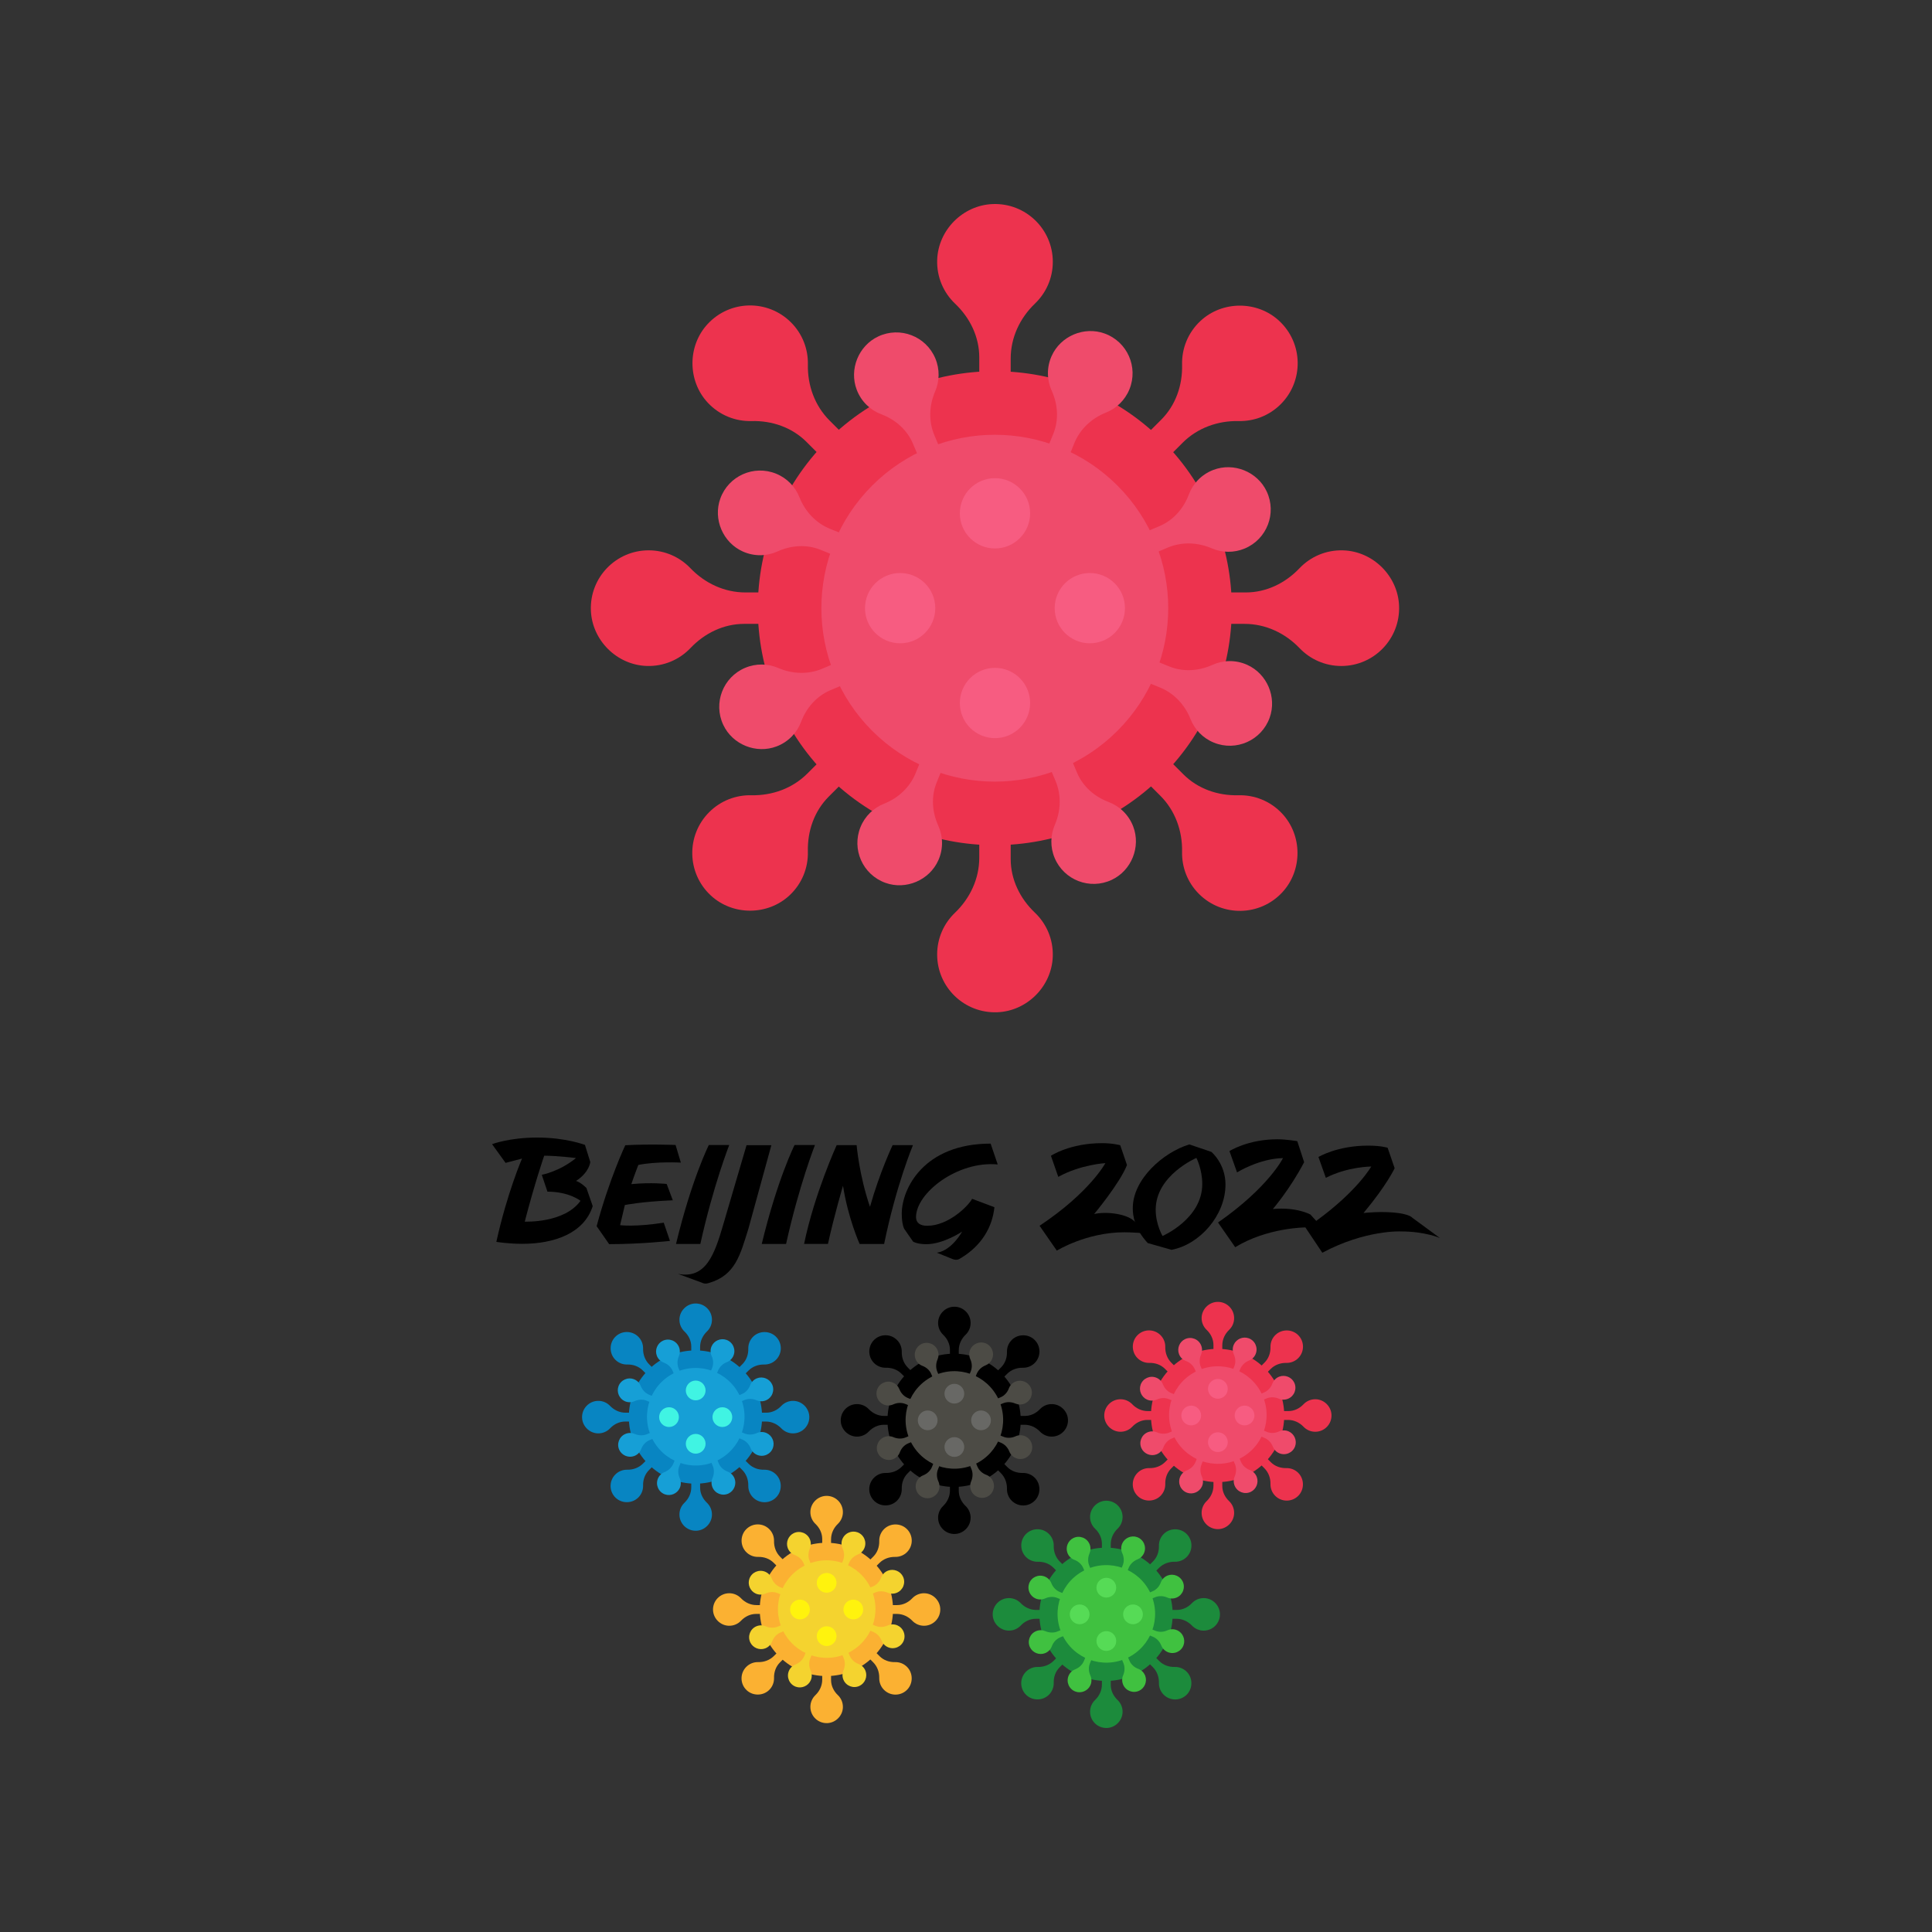 <?xml version="1.0" encoding="UTF-8"?> <svg xmlns="http://www.w3.org/2000/svg" xmlns:xlink="http://www.w3.org/1999/xlink" version="1.1" id="Capa_1" x="0px" y="0px" viewBox="0 0 1000 1000" style="enable-background:new 0 0 1000 1000;" xml:space="preserve"><rect x="0" y="0" width="1000" height="1000" fill="#333333" stroke="none"/> <g> <g> <path id="path3016" d="M278.116,588.794c-14.581,0-23.424,3.432-23.424,3.432l6.991,9.679l8.509-2.23 c0,0-7.73,17.882-13.286,43.115c0,0,6.184,1.012,13.412,1.012c16.492,0,31.991-5.415,36.472-19.517l-3.258-9.379 c0,0-2.701-2.831-5.362-3.654c6.945-4.508,7.354-9.79,7.354-9.79l-2.752-8.857C302.773,592.606,292.925,588.794,278.116,588.794z M281.675,598.189c6.636,0,16.465,1.218,16.465,1.218c-8.671,7.057-17.714,8.667-17.714,8.667l2.926,8.715 c11.337,0.025,17.113,4.761,17.113,4.761c-8.414,11.703-28.849,10.755-28.849,10.755 C276.706,612.561,281.675,598.189,281.675,598.189z"></path> <path id="path3049" d="M315.3,643.97l-6.485-9.3c6.556-24.436,14.826-41.9,14.826-41.9c12.514-0.685,26.036-0.134,26.036-0.134 l2.729,9.126c0,0-12.56-0.703-22.009,1.208c0,0-1.656,4.181-3.624,9.931c10.352-0.993,18.296-0.089,18.296-0.089l3.176,8.455 c-16.437,0.68-24.828,2.46-24.828,2.46l-2.46,10.423c0,0,7.859,1.024,22.591-1.297l3.221,9.439 C346.769,642.292,331.735,643.97,315.3,643.97L315.3,643.97z"></path> <path id="path3051" d="M349.905,643.86h12.59c6.722-30.33,14.946-51.181,14.946-51.181h-10.565 C366.876,592.679,358.012,610.312,349.905,643.86z"></path> <path id="path3053" d="M350.879,659.339l12.441,4.584c1.568,0.723,2.489,0.482,3.782,0.098 c13.559-4.045,15.998-14.427,20.286-28.082l11.863-43.182h-12.843l-12.083,41.169 C369.823,649.291,365.371,662.193,350.879,659.339z"></path> <path id="path3055" d="M394.282,643.86h12.59c6.722-30.33,14.946-51.181,14.946-51.181h-10.565 C411.253,592.679,402.388,610.312,394.282,643.86L394.282,643.86z"></path> <path id="path3057" d="M416.197,643.835c5.372-25.992,16.869-51.125,16.869-51.125h10.32c0,0,1.286,15.546,6.915,31.94 c5.045-17.908,11.708-31.924,11.708-31.924h10.534c0,0-8.693,20.704-14.922,51.154h-12.68c0,0-5.921-13.052-8.606-30.129 c0,0-4.511,15.164-7.793,30.093L416.197,643.835z"></path> <path id="path3059" d="M479.564,643.992c-5.01,0-6.956-1.342-6.956-1.342l-4.563-6.576c0,0-1.297-2.193-1.297-7.873 c0-12.923,11.386-36.265,46-36.265l3.669,10.787c-20.829-1.972-42.288,14.775-42.288,27.268c0,2.966,2.136,4.474,5.771,4.474 c10.96,0,21.225-10.156,23.262-13.957l11.542,4.339c-1.058,10.334-6.594,19.794-17.197,26.224 c-1.408,0.973-2.638,1.414-4.896,0.438l-7.698-3.109c7.838-1.167,13.074-10.91,13.074-10.91S488.238,643.992,479.564,643.992 L479.564,643.992z"></path> <path id="path3076" d="M547.005,647.323l-8.92-12.874c25.971-17.252,34.057-32.418,34.057-32.418s-12.76,0.7-24.38,7.113 l-3.802-10.915c0,0,9.737-6.531,26.483-6.531c5.617,0,9.394,1.074,9.394,1.074l3.489,10.244 c-3.715,9.468-16.999,25.365-16.999,25.365c6.218-1.476,17.802-0.161,21.428,4.384l4.958,1.927l-0.404,3.764l-2.765-0.322 c0,0-4.68-0.313-7.515-0.313C562.339,637.818,547.005,647.323,547.005,647.323L547.005,647.323z"></path> <path id="path3082" d="M639.34,645.552l-8.889-12.779c26.295-18.334,33.625-33.34,33.625-33.34 c-12.305,0.226-23.787,7.402-23.787,7.402l-3.922-11.04c0,0,9.577-6.105,24.768-6.105c4.757,0,10.344,0.981,10.344,0.981 l3.543,10.881c-7.388,14.075-16.196,24.23-16.196,24.23c12.318-1.133,19.441,2.851,19.441,2.851l3.002,3.302 c21.417-15.552,28.483-28.137,28.483-28.137s-12.105,0.007-23.5,5.852l-3.827-10.787c0,0,9.622-5.884,25.717-5.884 c6.804,0,10.091,1.107,10.091,1.107l3.638,10.597c0,0-4.043,8.706-16.103,23.159c0,0,4.967-0.479,9.018-0.479 c14.32,0,16.232,2.953,16.232,2.953l14.294,10.49c0,0-7.64-3.416-20.213-3.416c0,0-18.234-0.931-40.668,11.03l-8.768-13.107 C675.658,635.313,656.019,635.353,639.34,645.552L639.34,645.552z"></path> <path id="path3137" d="M615.584,592.353c-13.552,4.128-29.26,18.031-29.26,32.961c0,3.891,0.806,10.588,7.75,18.094l12.337,3.495 c14.672-2.797,27.9-17.902,27.9-33.799c0-10.819-7.307-16.892-7.307-16.892L615.584,592.353z M619.253,599.344 c0,0,3.037,5.848,3.037,13.507c0,18.06-20.561,26.887-20.561,26.887s-3.543-5.944-3.543-13.602 C598.186,608.313,619.253,599.344,619.253,599.344L619.253,599.344z"></path> <g> <g> <ellipse transform="matrix(0.707 -0.707 0.707 0.707 -413.194 469.458)" style="fill:#0885C2;" cx="360.089" cy="733.498" rx="34.494" ry="34.494"></ellipse> <path style="fill:#0885C2;" d="M368.505,683.099c0-4.759-3.949-8.595-8.749-8.41c-4.345,0.167-7.932,3.774-8.079,8.119 c-0.085,2.515,0.935,4.79,2.612,6.382c2.165,2.057,3.513,4.825,3.513,7.811v2.839h4.574v-2.672c0-3.046,1.336-5.894,3.537-8.001 C367.51,687.639,368.505,685.487,368.505,683.099z"></path> <path style="fill:#0885C2;" d="M330.403,691.91c-3.365-3.365-8.87-3.285-12.133,0.24c-2.954,3.19-2.94,8.278,0.029,11.454 c1.718,1.838,4.048,2.725,6.36,2.666c2.985-0.077,5.895,0.928,8.007,3.039l2.008,2.008l3.234-3.234l-1.889-1.889 c-2.154-2.154-3.223-5.113-3.157-8.158C332.909,695.823,332.091,693.598,330.403,691.91z"></path> <path style="fill:#0885C2;" d="M309.69,725.082c-4.759,0-8.595,3.949-8.41,8.749c0.167,4.345,3.774,7.932,8.119,8.079 c2.515,0.085,4.79-0.935,6.382-2.612c2.057-2.165,4.825-3.513,7.811-3.513h2.839v-4.574h-2.672 c-3.046,0-5.894-1.336-8.001-3.537C314.229,726.077,312.077,725.082,309.69,725.082z"></path> <path style="fill:#0885C2;" d="M318.5,763.185c-3.365,3.365-3.285,8.87,0.24,12.133c3.19,2.954,8.278,2.94,11.454-0.029 c1.838-1.718,2.726-4.049,2.666-6.36c-0.077-2.985,0.928-5.895,3.039-8.007l2.008-2.008l-3.234-3.234l-1.889,1.889 c-2.154,2.154-5.113,3.223-8.158,3.157C322.414,760.679,320.188,761.497,318.5,763.185z"></path> <path style="fill:#0885C2;" d="M351.673,783.898c0,4.758,3.949,8.595,8.749,8.41c4.345-0.167,7.932-3.774,8.079-8.119 c0.085-2.515-0.935-4.79-2.612-6.382c-2.165-2.057-3.513-4.825-3.513-7.811v-2.839h-4.574v2.672 c0,3.046-1.336,5.894-3.537,8.001C352.668,779.358,351.673,781.51,351.673,783.898z"></path> <path style="fill:#0885C2;" d="M389.775,775.087c3.365,3.365,8.87,3.285,12.133-0.24c2.954-3.19,2.94-8.278-0.029-11.454 c-1.718-1.838-4.048-2.726-6.36-2.666c-2.985,0.077-5.895-0.928-8.007-3.039l-2.008-2.008l-3.234,3.234l1.889,1.89 c2.154,2.154,3.223,5.113,3.157,8.158C387.269,771.174,388.087,773.399,389.775,775.087z"></path> <path style="fill:#0885C2;" d="M410.488,741.915c4.759,0,8.595-3.949,8.41-8.749c-0.167-4.345-3.774-7.932-8.119-8.079 c-2.515-0.085-4.79,0.935-6.382,2.612c-2.057,2.165-4.825,3.512-7.811,3.512h-2.839v4.574h2.672 c3.046,0,5.894,1.336,8.001,3.537C405.949,740.92,408.101,741.915,410.488,741.915z"></path> <path style="fill:#0885C2;" d="M401.678,703.812c3.365-3.365,3.285-8.87-0.24-12.133c-3.19-2.954-8.278-2.94-11.454,0.029 c-1.838,1.718-2.725,4.048-2.666,6.36c0.077,2.985-0.928,5.895-3.039,8.007l-2.008,2.008l3.234,3.234l1.889-1.889 c2.154-2.154,5.113-3.223,8.158-3.157C397.764,706.318,399.99,705.5,401.678,703.812z"></path> </g> <g> <ellipse transform="matrix(0.906 -0.423 0.423 0.906 -276.389 221.073)" style="fill:#169FD6;" cx="360.089" cy="733.498" rx="25.243" ry="25.243"></ellipse> <path style="fill:#169FD6;" d="M379.661,701.637c1.309-3.227-0.314-6.915-3.619-8.11c-2.992-1.082-6.417,0.377-7.712,3.284 c-0.749,1.682-0.683,3.505,0.015,5.047c0.902,1.99,1.055,4.238,0.233,6.263l-0.781,1.925l3.102,1.258l0.735-1.812 c0.838-2.066,2.528-3.63,4.599-4.453C377.737,704.442,379.004,703.256,379.661,701.637z"></path> <path style="fill:#169FD6;" d="M351.399,697.13c-1.356-3.207-5.111-4.668-8.294-3.175c-2.881,1.351-4.271,4.804-3.131,7.775 c0.66,1.719,1.995,2.962,3.579,3.557c2.045,0.769,3.743,2.251,4.593,4.264l0.809,1.914l3.083-1.303l-0.761-1.801 c-0.868-2.053-0.779-4.354,0.104-6.401C352.022,700.473,352.079,698.739,351.399,697.13z"></path> <path style="fill:#169FD6;" d="M328.228,713.926c-3.227-1.309-6.915,0.314-8.11,3.619c-1.082,2.992,0.377,6.417,3.284,7.712 c1.682,0.749,3.505,0.683,5.046-0.015c1.99-0.902,4.238-1.055,6.263-0.233l1.925,0.781l1.258-3.102l-1.812-0.735 c-2.066-0.838-3.629-2.528-4.453-4.599C331.032,715.85,329.846,714.583,328.228,713.926z"></path> <path style="fill:#169FD6;" d="M323.72,742.188c-3.207,1.356-4.668,5.111-3.175,8.294c1.351,2.881,4.804,4.271,7.775,3.131 c1.719-0.66,2.962-1.996,3.558-3.579c0.769-2.045,2.251-3.743,4.264-4.593l1.914-0.809l-1.303-3.083l-1.801,0.761 c-2.053,0.868-4.354,0.779-6.401-0.104C327.063,741.565,325.329,741.508,323.72,742.188z"></path> <path style="fill:#169FD6;" d="M340.517,765.36c-1.309,3.227,0.314,6.915,3.619,8.11c2.992,1.082,6.417-0.377,7.712-3.284 c0.749-1.682,0.683-3.505-0.015-5.046c-0.902-1.99-1.055-4.238-0.233-6.263l0.781-1.925l-3.102-1.258l-0.735,1.812 c-0.838,2.066-2.528,3.63-4.599,4.453C342.441,762.555,341.174,763.741,340.517,765.36z"></path> <path style="fill:#169FD6;" d="M368.779,769.867c1.356,3.207,5.111,4.668,8.294,3.175c2.881-1.351,4.271-4.804,3.131-7.775 c-0.66-1.719-1.995-2.962-3.579-3.557c-2.045-0.769-3.743-2.251-4.594-4.264l-0.809-1.914l-3.083,1.303l0.761,1.801 c0.868,2.053,0.779,4.354-0.104,6.401C368.156,766.524,368.099,768.258,368.779,769.867z"></path> <path style="fill:#169FD6;" d="M391.95,753.07c3.227,1.309,6.915-0.314,8.11-3.619c1.082-2.992-0.377-6.417-3.284-7.712 c-1.682-0.749-3.505-0.683-5.046,0.015c-1.99,0.902-4.238,1.055-6.263,0.233l-1.925-0.781l-1.258,3.102l1.812,0.735 c2.066,0.838,3.629,2.528,4.453,4.599C389.146,751.147,390.332,752.414,391.95,753.07z"></path> <path style="fill:#169FD6;" d="M396.458,724.809c3.207-1.356,4.668-5.111,3.175-8.294c-1.351-2.881-4.804-4.271-7.775-3.131 c-1.719,0.66-2.962,1.996-3.558,3.579c-0.769,2.045-2.251,3.742-4.264,4.594l-1.914,0.809l1.303,3.083l1.801-0.762 c2.053-0.868,4.354-0.779,6.401,0.104C393.115,725.431,394.849,725.489,396.458,724.809z"></path> </g> <g> <path style="fill:#40F4E3;" d="M365.202,719.696c0,2.824-2.289,5.114-5.113,5.114c-2.824,0-5.114-2.289-5.114-5.114 c0-2.824,2.289-5.114,5.114-5.114C362.913,714.583,365.202,716.872,365.202,719.696z"></path> <path style="fill:#40F4E3;" d="M346.287,728.385c2.824,0,5.113,2.289,5.113,5.114c0,2.824-2.289,5.113-5.113,5.113 c-2.824,0-5.114-2.289-5.114-5.113C341.173,730.674,343.463,728.385,346.287,728.385z"></path> <path style="fill:#40F4E3;" d="M354.976,747.301c0-2.824,2.289-5.113,5.113-5.113c2.824,0,5.114,2.289,5.114,5.113 c0,2.824-2.289,5.114-5.114,5.114C357.265,752.414,354.976,750.125,354.976,747.301z"></path> <path style="fill:#40F4E3;" d="M373.891,738.612c-2.824,0-5.113-2.289-5.113-5.114c0-2.824,2.289-5.114,5.113-5.114 c2.824,0,5.114,2.289,5.114,5.114C379.005,736.323,376.715,738.612,373.891,738.612z"></path> </g> </g> <g> <g> <ellipse transform="matrix(0.707 -0.707 0.707 0.707 -463.754 546.551)" style="fill:#FBB132;" cx="427.869" cy="833.076" rx="34.494" ry="34.494"></ellipse> <path style="fill:#FBB132;" d="M436.285,782.677c0-4.759-3.949-8.595-8.749-8.41c-4.345,0.167-7.932,3.774-8.079,8.119 c-0.085,2.515,0.935,4.79,2.612,6.382c2.165,2.057,3.512,4.825,3.512,7.811v2.839h4.574v-2.672c0-3.046,1.336-5.894,3.537-8.001 C435.29,787.217,436.285,785.065,436.285,782.677z"></path> <path style="fill:#FBB132;" d="M398.182,791.488c-3.365-3.365-8.87-3.285-12.133,0.24c-2.954,3.19-2.94,8.278,0.029,11.454 c1.718,1.838,4.048,2.725,6.36,2.666c2.985-0.077,5.895,0.928,8.007,3.039l2.008,2.008l3.234-3.234l-1.889-1.889 c-2.154-2.154-3.223-5.113-3.157-8.158C400.689,795.401,399.871,793.176,398.182,791.488z"></path> <path style="fill:#FBB132;" d="M377.47,824.66c-4.759,0-8.595,3.949-8.41,8.749c0.167,4.345,3.774,7.932,8.119,8.079 c2.515,0.085,4.79-0.935,6.382-2.612c2.057-2.165,4.825-3.513,7.811-3.513h2.839v-4.574h-2.672 c-3.046,0-5.894-1.336-8.001-3.537C382.009,825.655,379.857,824.66,377.47,824.66z"></path> <path style="fill:#FBB132;" d="M386.28,862.763c-3.365,3.365-3.285,8.87,0.24,12.133c3.19,2.954,8.278,2.94,11.454-0.029 c1.838-1.718,2.725-4.048,2.666-6.36c-0.077-2.985,0.928-5.895,3.039-8.007l2.008-2.008l-3.234-3.234l-1.889,1.889 c-2.154,2.154-5.113,3.223-8.158,3.157C390.194,860.256,387.968,861.075,386.28,862.763z"></path> <path style="fill:#FBB132;" d="M419.453,883.475c0,4.758,3.949,8.595,8.749,8.41c4.345-0.167,7.932-3.774,8.079-8.119 c0.085-2.515-0.935-4.79-2.612-6.382c-2.165-2.057-3.512-4.825-3.512-7.811v-2.839h-4.574v2.672 c0,3.046-1.336,5.894-3.537,8.001C420.448,878.936,419.453,881.088,419.453,883.475z"></path> <path style="fill:#FBB132;" d="M457.555,874.665c3.365,3.365,8.87,3.285,12.133-0.24c2.954-3.19,2.94-8.278-0.029-11.454 c-1.718-1.838-4.048-2.726-6.36-2.666c-2.985,0.077-5.895-0.928-8.007-3.039l-2.008-2.008l-3.234,3.234l1.889,1.889 c2.154,2.154,3.223,5.113,3.157,8.158C455.049,870.751,455.867,872.977,457.555,874.665z"></path> <path style="fill:#FBB132;" d="M478.268,841.492c4.759,0,8.595-3.949,8.41-8.749c-0.167-4.345-3.774-7.932-8.119-8.079 c-2.515-0.085-4.79,0.936-6.382,2.612c-2.057,2.165-4.825,3.513-7.811,3.513h-2.839v4.574h2.672 c3.046,0,5.894,1.336,8.001,3.537C473.728,840.497,475.881,841.492,478.268,841.492z"></path> <path style="fill:#FBB132;" d="M469.457,803.39c3.365-3.365,3.285-8.87-0.24-12.133c-3.19-2.954-8.278-2.94-11.454,0.029 c-1.838,1.718-2.725,4.048-2.666,6.36c0.077,2.985-0.928,5.895-3.039,8.007l-2.008,2.008l3.234,3.234l1.889-1.889 c2.154-2.154,5.113-3.223,8.158-3.157C465.544,805.896,467.769,805.078,469.457,803.39z"></path> </g> <g> <ellipse transform="matrix(0.906 -0.423 0.423 0.906 -312.138 259.075)" style="fill:#F4D32F;" cx="427.869" cy="833.076" rx="25.243" ry="25.243"></ellipse> <path style="fill:#F4D32F;" d="M447.441,801.215c1.309-3.227-0.314-6.915-3.619-8.11c-2.992-1.082-6.417,0.377-7.712,3.283 c-0.749,1.682-0.683,3.505,0.015,5.047c0.902,1.99,1.055,4.238,0.233,6.263l-0.781,1.925l3.102,1.258l0.735-1.812 c0.838-2.066,2.528-3.63,4.599-4.453C445.517,804.019,446.784,802.834,447.441,801.215z"></path> <path style="fill:#F4D32F;" d="M419.179,796.707c-1.356-3.207-5.111-4.668-8.294-3.175c-2.881,1.351-4.271,4.804-3.131,7.775 c0.66,1.719,1.995,2.962,3.579,3.558c2.045,0.769,3.743,2.251,4.593,4.264l0.809,1.914l3.083-1.303l-0.761-1.801 c-0.868-2.053-0.779-4.354,0.104-6.401C419.802,800.051,419.859,798.316,419.179,796.707z"></path> <path style="fill:#F4D32F;" d="M396.007,813.504c-3.227-1.309-6.915,0.314-8.11,3.619c-1.082,2.992,0.377,6.417,3.284,7.712 c1.682,0.749,3.505,0.683,5.046-0.015c1.99-0.902,4.238-1.055,6.263-0.233l1.925,0.781l1.258-3.102l-1.812-0.735 c-2.066-0.838-3.629-2.528-4.453-4.599C398.812,815.428,397.626,814.161,396.007,813.504z"></path> <path style="fill:#F4D32F;" d="M391.5,841.766c-3.207,1.356-4.668,5.111-3.175,8.294c1.351,2.881,4.804,4.271,7.775,3.131 c1.719-0.66,2.962-1.996,3.558-3.579c0.769-2.045,2.251-3.743,4.264-4.594l1.914-0.809l-1.303-3.083l-1.801,0.761 c-2.053,0.868-4.354,0.779-6.401-0.104C394.843,841.143,393.109,841.086,391.5,841.766z"></path> <path style="fill:#F4D32F;" d="M408.297,864.938c-1.309,3.227,0.314,6.915,3.619,8.11c2.992,1.082,6.417-0.377,7.712-3.284 c0.749-1.682,0.683-3.505-0.015-5.046c-0.902-1.99-1.055-4.238-0.233-6.263l0.781-1.925l-3.102-1.258l-0.735,1.812 c-0.838,2.066-2.528,3.63-4.599,4.453C410.22,862.133,408.954,863.319,408.297,864.938z"></path> <path style="fill:#F4D32F;" d="M436.559,869.445c1.356,3.207,5.111,4.668,8.294,3.175c2.881-1.351,4.271-4.804,3.131-7.775 c-0.66-1.719-1.996-2.962-3.579-3.557c-2.045-0.769-3.743-2.251-4.594-4.264l-0.809-1.914l-3.083,1.303l0.761,1.801 c0.868,2.053,0.779,4.354-0.104,6.401C435.936,866.102,435.878,867.836,436.559,869.445z"></path> <path style="fill:#F4D32F;" d="M459.73,852.648c3.227,1.309,6.915-0.314,8.11-3.619c1.082-2.992-0.377-6.417-3.284-7.712 c-1.682-0.749-3.505-0.683-5.046,0.015c-1.99,0.902-4.238,1.055-6.263,0.233l-1.925-0.781l-1.258,3.102l1.812,0.735 c2.066,0.838,3.629,2.528,4.453,4.599C456.926,850.725,458.111,851.992,459.73,852.648z"></path> <path style="fill:#F4D32F;" d="M464.238,824.386c3.207-1.356,4.668-5.111,3.175-8.294c-1.351-2.881-4.804-4.271-7.775-3.131 c-1.719,0.66-2.962,1.996-3.558,3.579c-0.769,2.045-2.251,3.742-4.264,4.593l-1.914,0.809l1.303,3.083l1.801-0.762 c2.053-0.868,4.354-0.779,6.401,0.104C460.895,825.009,462.629,825.067,464.238,824.386z"></path> </g> <g> <path style="fill:#FFF30D;" d="M432.982,819.274c0,2.824-2.289,5.114-5.113,5.114c-2.824,0-5.114-2.289-5.114-5.114 c0-2.824,2.289-5.114,5.114-5.114C430.693,814.161,432.982,816.45,432.982,819.274z"></path> <path style="fill:#FFF30D;" d="M414.067,827.963c2.824,0,5.113,2.289,5.113,5.114c0,2.824-2.289,5.113-5.113,5.113 c-2.824,0-5.114-2.289-5.114-5.113C408.953,830.252,411.242,827.963,414.067,827.963z"></path> <path style="fill:#FFF30D;" d="M422.755,846.878c0-2.824,2.289-5.113,5.113-5.113c2.824,0,5.114,2.289,5.114,5.113 c0,2.824-2.289,5.114-5.114,5.114C425.045,851.992,422.755,849.703,422.755,846.878z"></path> <path style="fill:#FFF30D;" d="M441.671,838.19c-2.824,0-5.113-2.289-5.113-5.114c0-2.824,2.289-5.114,5.113-5.114 c2.824,0,5.114,2.289,5.114,5.114C446.785,835.9,444.495,838.19,441.671,838.19z"></path> </g> </g> <g> <g> <ellipse transform="matrix(0.707 -0.707 0.707 0.707 -375.163 564.62)" cx="493.975" cy="735.172" rx="34.494" ry="34.494"></ellipse> <path d="M502.391,684.773c0-4.759-3.949-8.595-8.749-8.41c-4.345,0.167-7.932,3.774-8.079,8.119 c-0.085,2.515,0.935,4.79,2.612,6.382c2.165,2.057,3.513,4.825,3.513,7.811v2.839h4.574v-2.672c0-3.046,1.336-5.894,3.537-8.001 C501.396,689.312,502.391,687.16,502.391,684.773z"></path> <path d="M464.289,693.583c-3.365-3.365-8.87-3.285-12.133,0.24c-2.954,3.19-2.94,8.278,0.029,11.454 c1.718,1.838,4.048,2.725,6.36,2.666c2.985-0.077,5.895,0.928,8.007,3.039l2.008,2.008l3.234-3.234l-1.889-1.889 c-2.154-2.154-3.223-5.113-3.157-8.158C466.795,697.497,465.977,695.271,464.289,693.583z"></path> <path d="M443.576,726.756c-4.759,0-8.595,3.949-8.41,8.749c0.167,4.345,3.774,7.932,8.119,8.079 c2.515,0.085,4.79-0.935,6.382-2.612c2.057-2.165,4.825-3.513,7.811-3.513h2.839v-4.574h-2.672 c-3.046,0-5.894-1.336-8.001-3.537C448.115,727.751,445.963,726.756,443.576,726.756z"></path> <path d="M452.387,764.858c-3.365,3.365-3.285,8.87,0.24,12.133c3.191,2.954,8.278,2.94,11.454-0.029 c1.838-1.718,2.725-4.048,2.666-6.36c-0.077-2.985,0.928-5.895,3.039-8.007l2.008-2.008l-3.234-3.234l-1.889,1.889 c-2.154,2.154-5.113,3.223-8.158,3.157C456.3,762.352,454.074,763.17,452.387,764.858z"></path> <path d="M485.559,785.571c0,4.758,3.949,8.595,8.749,8.41c4.345-0.167,7.932-3.774,8.079-8.119 c0.085-2.515-0.935-4.79-2.612-6.382c-2.165-2.057-3.513-4.825-3.513-7.811v-2.839h-4.574v2.672 c0,3.046-1.336,5.894-3.537,8.001C486.554,781.032,485.559,783.184,485.559,785.571z"></path> <path d="M523.661,776.761c3.365,3.365,8.87,3.285,12.133-0.24c2.954-3.19,2.94-8.278-0.029-11.454 c-1.718-1.838-4.048-2.726-6.36-2.666c-2.985,0.077-5.895-0.928-8.007-3.039l-2.008-2.008l-3.234,3.234l1.889,1.889 c2.154,2.154,3.223,5.113,3.157,8.158C521.155,772.847,521.973,775.073,523.661,776.761z"></path> <path d="M544.374,743.588c4.759,0,8.595-3.949,8.41-8.749c-0.167-4.345-3.774-7.932-8.119-8.079 c-2.515-0.085-4.79,0.935-6.382,2.612c-2.057,2.165-4.825,3.513-7.811,3.513h-2.839v4.574h2.672 c3.046,0,5.894,1.336,8.001,3.537C539.835,742.593,541.987,743.588,544.374,743.588z"></path> <path d="M535.564,705.486c3.365-3.365,3.285-8.87-0.24-12.133c-3.19-2.954-8.278-2.94-11.454,0.029 c-1.838,1.718-2.725,4.048-2.666,6.36c0.077,2.985-0.928,5.895-3.039,8.007l-2.008,2.008l3.234,3.234l1.889-1.889 c2.154-2.154,5.113-3.223,8.158-3.157C531.65,707.992,533.876,707.174,535.564,705.486z"></path> </g> <g> <ellipse transform="matrix(0.906 -0.423 0.423 0.906 -264.537 277.845)" style="fill:#4C4B45;" cx="493.975" cy="735.172" rx="25.243" ry="25.243"></ellipse> <path style="fill:#4C4B45;" d="M513.547,703.311c1.309-3.227-0.314-6.915-3.619-8.11c-2.992-1.082-6.417,0.377-7.712,3.284 c-0.749,1.682-0.683,3.505,0.015,5.046c0.902,1.99,1.055,4.238,0.233,6.263l-0.781,1.925l3.102,1.258l0.735-1.812 c0.838-2.066,2.528-3.63,4.599-4.453C511.624,706.115,512.89,704.929,513.547,703.311z"></path> <path style="fill:#4C4B45;" d="M485.285,698.803c-1.356-3.207-5.111-4.668-8.294-3.175c-2.881,1.351-4.271,4.804-3.131,7.775 c0.66,1.719,1.995,2.962,3.579,3.558c2.045,0.769,3.743,2.251,4.593,4.264l0.809,1.914l3.083-1.303l-0.761-1.801 c-0.868-2.053-0.779-4.354,0.104-6.401C485.908,702.146,485.966,700.412,485.285,698.803z"></path> <path style="fill:#4C4B45;" d="M462.114,715.6c-3.227-1.309-6.915,0.314-8.11,3.619c-1.082,2.992,0.377,6.417,3.284,7.712 c1.682,0.749,3.505,0.683,5.046-0.015c1.99-0.902,4.238-1.055,6.263-0.233l1.925,0.781l1.258-3.102l-1.812-0.735 c-2.066-0.838-3.629-2.528-4.453-4.599C464.918,717.524,463.733,716.257,462.114,715.6z"></path> <path style="fill:#4C4B45;" d="M457.606,743.862c-3.207,1.356-4.668,5.111-3.175,8.294c1.351,2.881,4.804,4.271,7.775,3.131 c1.719-0.66,2.962-1.996,3.558-3.579c0.769-2.045,2.251-3.743,4.264-4.593l1.914-0.809l-1.303-3.083l-1.801,0.761 c-2.053,0.868-4.354,0.779-6.401-0.104C460.949,743.239,459.215,743.182,457.606,743.862z"></path> <path style="fill:#4C4B45;" d="M474.403,767.033c-1.309,3.227,0.314,6.915,3.619,8.11c2.992,1.082,6.417-0.377,7.712-3.284 c0.749-1.682,0.683-3.505-0.015-5.046c-0.902-1.99-1.055-4.238-0.233-6.263l0.781-1.925l-3.102-1.258l-0.735,1.812 c-0.838,2.066-2.528,3.63-4.599,4.453C476.327,764.229,475.06,765.415,474.403,767.033z"></path> <path style="fill:#4C4B45;" d="M502.665,771.541c1.356,3.207,5.111,4.668,8.294,3.175c2.881-1.351,4.271-4.804,3.131-7.775 c-0.66-1.719-1.995-2.962-3.579-3.557c-2.045-0.769-3.743-2.251-4.594-4.264l-0.809-1.914l-3.083,1.303l0.761,1.801 c0.868,2.053,0.779,4.354-0.104,6.401C502.042,768.198,501.985,769.932,502.665,771.541z"></path> <path style="fill:#4C4B45;" d="M525.837,754.744c3.227,1.309,6.915-0.314,8.11-3.619c1.082-2.992-0.377-6.417-3.284-7.712 c-1.682-0.749-3.505-0.683-5.046,0.015c-1.99,0.902-4.238,1.055-6.263,0.233l-1.925-0.781l-1.258,3.102l1.812,0.735 c2.066,0.838,3.629,2.528,4.453,4.599C523.032,752.82,524.218,754.087,525.837,754.744z"></path> <path style="fill:#4C4B45;" d="M530.344,726.482c3.207-1.356,4.668-5.111,3.175-8.294c-1.351-2.881-4.804-4.271-7.775-3.131 c-1.719,0.66-2.962,1.996-3.558,3.579c-0.769,2.045-2.251,3.742-4.264,4.593l-1.914,0.809l1.303,3.083l1.801-0.762 c2.053-0.868,4.354-0.779,6.401,0.104C527.001,727.105,528.735,727.162,530.344,726.482z"></path> </g> <g> <path style="fill:#686865;" d="M499.089,721.37c0,2.824-2.289,5.114-5.113,5.114c-2.824,0-5.114-2.289-5.114-5.114 c0-2.824,2.289-5.114,5.114-5.114C496.799,716.256,499.089,718.546,499.089,721.37z"></path> <path style="fill:#686865;" d="M480.173,730.059c2.824,0,5.113,2.289,5.113,5.114c0,2.824-2.289,5.113-5.113,5.113 c-2.824,0-5.114-2.289-5.114-5.113C475.059,732.348,477.349,730.059,480.173,730.059z"></path> <path style="fill:#686865;" d="M488.862,748.974c0-2.824,2.289-5.113,5.113-5.113c2.824,0,5.114,2.289,5.114,5.113 c0,2.824-2.289,5.114-5.114,5.114C491.151,754.088,488.862,751.798,488.862,748.974z"></path> <path style="fill:#686865;" d="M507.777,740.286c-2.824,0-5.113-2.289-5.113-5.114c0-2.824,2.289-5.114,5.113-5.114 c2.824,0,5.114,2.289,5.114,5.114C512.891,737.996,510.601,740.286,507.777,740.286z"></path> </g> </g> <g> <g> <ellipse transform="matrix(0.707 -0.707 0.707 0.707 -423.129 649.65)" style="fill:#1C8B3C;" cx="572.633" cy="835.587" rx="34.494" ry="34.494"></ellipse> <path style="fill:#1C8B3C;" d="M581.049,785.188c0-4.759-3.949-8.595-8.749-8.41c-4.345,0.167-7.932,3.774-8.079,8.119 c-0.085,2.515,0.935,4.79,2.612,6.382c2.165,2.057,3.513,4.825,3.513,7.811v2.839h4.574v-2.672c0-3.046,1.336-5.894,3.537-8.001 C580.054,789.727,581.049,787.575,581.049,785.188z"></path> <path style="fill:#1C8B3C;" d="M542.947,793.998c-3.365-3.365-8.87-3.285-12.133,0.24c-2.954,3.19-2.94,8.278,0.029,11.454 c1.718,1.838,4.048,2.725,6.36,2.666c2.985-0.077,5.895,0.928,8.007,3.039l2.008,2.008l3.234-3.234l-1.889-1.889 c-2.154-2.154-3.223-5.113-3.157-8.158C545.453,797.912,544.635,795.686,542.947,793.998z"></path> <path style="fill:#1C8B3C;" d="M522.234,827.17c-4.759,0-8.595,3.949-8.41,8.749c0.167,4.345,3.774,7.932,8.119,8.079 c2.515,0.085,4.79-0.935,6.382-2.612c2.057-2.165,4.825-3.513,7.811-3.513h2.839V833.3h-2.672c-3.046,0-5.894-1.336-8.001-3.537 C526.774,828.166,524.621,827.17,522.234,827.17z"></path> <path style="fill:#1C8B3C;" d="M531.045,865.273c-3.365,3.365-3.285,8.87,0.24,12.133c3.19,2.954,8.278,2.94,11.454-0.029 c1.838-1.718,2.725-4.048,2.666-6.36c-0.077-2.985,0.928-5.895,3.039-8.007l2.008-2.008l-3.234-3.234l-1.889,1.889 c-2.154,2.154-5.113,3.223-8.158,3.157C534.958,862.767,532.733,863.585,531.045,865.273z"></path> <path style="fill:#1C8B3C;" d="M564.217,885.986c0,4.758,3.949,8.595,8.749,8.41c4.345-0.167,7.932-3.774,8.079-8.119 c0.085-2.515-0.935-4.79-2.612-6.382c-2.165-2.057-3.513-4.825-3.513-7.811v-2.839h-4.574v2.672 c0,3.046-1.336,5.894-3.537,8.001C565.212,881.446,564.217,883.599,564.217,885.986z"></path> <path style="fill:#1C8B3C;" d="M602.32,877.175c3.365,3.365,8.87,3.285,12.133-0.24c2.954-3.19,2.94-8.278-0.029-11.454 c-1.718-1.838-4.048-2.725-6.36-2.666c-2.985,0.077-5.895-0.928-8.007-3.039l-2.008-2.008l-3.234,3.234l1.889,1.889 c2.154,2.154,3.223,5.113,3.157,8.158C599.813,873.262,600.632,875.487,602.32,877.175z"></path> <path style="fill:#1C8B3C;" d="M623.032,844.003c4.759,0,8.595-3.949,8.41-8.749c-0.167-4.345-3.774-7.932-8.119-8.079 c-2.515-0.085-4.79,0.936-6.382,2.612c-2.057,2.165-4.825,3.513-7.811,3.513h-2.839v4.574h2.672 c3.046,0,5.894,1.336,8.001,3.537C618.493,843.008,620.645,844.003,623.032,844.003z"></path> <path style="fill:#1C8B3C;" d="M614.222,805.9c3.365-3.365,3.285-8.87-0.24-12.133c-3.19-2.954-8.278-2.94-11.454,0.029 c-1.838,1.718-2.726,4.048-2.666,6.36c0.077,2.985-0.928,5.895-3.039,8.007l-2.008,2.008l3.234,3.234l1.889-1.889 c2.154-2.154,5.113-3.223,8.158-3.157C610.308,808.407,612.534,807.588,614.222,805.9z"></path> </g> <g> <ellipse transform="matrix(0.906 -0.423 0.423 0.906 -299.62 320.526)" style="fill:#40C140;" cx="572.633" cy="835.587" rx="25.243" ry="25.243"></ellipse> <path style="fill:#40C140;" d="M592.205,803.725c1.309-3.227-0.314-6.915-3.619-8.11c-2.992-1.082-6.417,0.377-7.712,3.283 c-0.749,1.682-0.683,3.505,0.015,5.047c0.902,1.99,1.055,4.238,0.233,6.263l-0.781,1.925l3.102,1.258l0.735-1.812 c0.838-2.066,2.528-3.63,4.599-4.453C590.282,806.53,591.549,805.344,592.205,803.725z"></path> <path style="fill:#40C140;" d="M563.943,799.218c-1.356-3.207-5.111-4.668-8.294-3.175c-2.881,1.351-4.271,4.804-3.131,7.775 c0.66,1.719,1.995,2.962,3.579,3.558c2.045,0.769,3.742,2.251,4.593,4.264l0.809,1.914l3.083-1.303l-0.761-1.801 c-0.868-2.053-0.779-4.354,0.104-6.401C564.566,802.561,564.624,800.827,563.943,799.218z"></path> <path style="fill:#40C140;" d="M540.772,816.015c-3.227-1.309-6.915,0.314-8.11,3.619c-1.082,2.992,0.377,6.417,3.284,7.712 c1.682,0.749,3.505,0.683,5.046-0.015c1.99-0.902,4.238-1.055,6.263-0.233l1.925,0.781l1.258-3.102l-1.812-0.735 c-2.066-0.838-3.629-2.528-4.453-4.599C543.576,817.938,542.391,816.671,540.772,816.015z"></path> <path style="fill:#40C140;" d="M536.264,844.277c-3.207,1.356-4.668,5.111-3.175,8.294c1.351,2.881,4.804,4.271,7.775,3.131 c1.719-0.66,2.962-1.996,3.558-3.579c0.769-2.045,2.251-3.743,4.264-4.594l1.914-0.809l-1.303-3.083l-1.801,0.761 c-2.053,0.868-4.354,0.779-6.401-0.104C539.608,843.654,537.873,843.596,536.264,844.277z"></path> <path style="fill:#40C140;" d="M553.061,867.448c-1.309,3.227,0.314,6.915,3.619,8.11c2.992,1.082,6.417-0.377,7.712-3.284 c0.749-1.682,0.683-3.505-0.015-5.046c-0.902-1.99-1.055-4.238-0.233-6.263l0.781-1.925l-3.102-1.258l-0.735,1.812 c-0.838,2.066-2.528,3.629-4.599,4.453C554.985,864.644,553.718,865.829,553.061,867.448z"></path> <path style="fill:#40C140;" d="M581.323,871.956c1.356,3.207,5.111,4.668,8.294,3.175c2.881-1.351,4.271-4.804,3.131-7.775 c-0.66-1.719-1.995-2.962-3.579-3.558c-2.045-0.769-3.743-2.251-4.594-4.264l-0.809-1.914l-3.083,1.303l0.761,1.801 c0.868,2.053,0.779,4.354-0.104,6.401C580.7,868.612,580.643,870.347,581.323,871.956z"></path> <path style="fill:#40C140;" d="M604.495,855.159c3.227,1.309,6.915-0.314,8.11-3.619c1.082-2.992-0.377-6.417-3.284-7.712 c-1.682-0.749-3.505-0.683-5.046,0.015c-1.99,0.902-4.238,1.055-6.263,0.233l-1.925-0.781l-1.258,3.102l1.812,0.735 c2.066,0.838,3.63,2.528,4.453,4.599C601.69,853.235,602.876,854.502,604.495,855.159z"></path> <path style="fill:#40C140;" d="M609.002,826.897c3.207-1.356,4.668-5.111,3.175-8.294c-1.351-2.881-4.804-4.271-7.775-3.131 c-1.719,0.66-2.962,1.996-3.557,3.579c-0.769,2.045-2.251,3.742-4.264,4.593l-1.914,0.809l1.303,3.083l1.801-0.762 c2.053-0.868,4.354-0.779,6.401,0.104C605.659,827.52,607.393,827.577,609.002,826.897z"></path> </g> <g> <path style="fill:#56DB56;" d="M577.747,821.784c0,2.824-2.289,5.114-5.113,5.114c-2.824,0-5.114-2.289-5.114-5.114 c0-2.824,2.289-5.114,5.114-5.114C575.457,816.671,577.747,818.96,577.747,821.784z"></path> <path style="fill:#56DB56;" d="M558.831,830.473c2.824,0,5.113,2.289,5.113,5.114c0,2.824-2.289,5.113-5.113,5.113 c-2.824,0-5.114-2.289-5.114-5.113C553.718,832.763,556.007,830.473,558.831,830.473z"></path> <path style="fill:#56DB56;" d="M567.52,849.389c0-2.824,2.289-5.113,5.113-5.113c2.824,0,5.114,2.289,5.114,5.113 c0,2.824-2.289,5.114-5.114,5.114C569.809,854.502,567.52,852.213,567.52,849.389z"></path> <path style="fill:#56DB56;" d="M586.435,840.7c-2.824,0-5.113-2.289-5.113-5.114c0-2.824,2.289-5.114,5.113-5.114 c2.824,0,5.114,2.289,5.114,5.114C591.549,838.411,589.26,840.7,586.435,840.7z"></path> </g> </g> <g> <g> <ellipse transform="matrix(0.707 -0.707 0.707 0.707 -333.438 660.332)" style="fill:#ED334E;" cx="630.372" cy="732.662" rx="34.494" ry="34.494"></ellipse> <path style="fill:#ED334E;" d="M638.788,682.263c0-4.759-3.949-8.595-8.749-8.41c-4.345,0.167-7.932,3.774-8.079,8.119 c-0.085,2.515,0.935,4.79,2.612,6.382c2.165,2.057,3.513,4.825,3.513,7.811v2.839h4.574v-2.672c0-3.046,1.336-5.894,3.537-8.001 C637.793,686.802,638.788,684.65,638.788,682.263z"></path> <path style="fill:#ED334E;" d="M600.685,691.073c-3.365-3.365-8.87-3.285-12.133,0.24c-2.954,3.19-2.94,8.278,0.029,11.454 c1.718,1.838,4.048,2.725,6.36,2.666c2.985-0.077,5.895,0.928,8.007,3.039l2.008,2.008l3.234-3.234l-1.889-1.889 c-2.154-2.154-3.223-5.113-3.157-8.158C603.191,694.987,602.373,692.761,600.685,691.073z"></path> <path style="fill:#ED334E;" d="M579.973,724.245c-4.759,0-8.595,3.949-8.41,8.749c0.167,4.345,3.774,7.932,8.119,8.079 c2.515,0.085,4.79-0.935,6.382-2.612c2.057-2.165,4.825-3.513,7.811-3.513h2.839v-4.574h-2.672 c-3.046,0-5.894-1.336-8.001-3.537C584.512,725.241,582.36,724.245,579.973,724.245z"></path> <path style="fill:#ED334E;" d="M588.783,762.348c-3.365,3.365-3.285,8.87,0.24,12.133c3.19,2.954,8.278,2.94,11.454-0.029 c1.838-1.718,2.725-4.048,2.666-6.36c-0.077-2.985,0.928-5.895,3.039-8.007l2.008-2.008l-3.234-3.234l-1.889,1.889 c-2.154,2.154-5.113,3.223-8.158,3.157C592.696,759.842,590.471,760.66,588.783,762.348z"></path> <path style="fill:#ED334E;" d="M621.955,783.061c0,4.758,3.949,8.595,8.749,8.41c4.345-0.167,7.932-3.774,8.079-8.119 c0.085-2.515-0.935-4.79-2.612-6.382c-2.165-2.057-3.513-4.825-3.513-7.811v-2.839h-4.574v2.672 c0,3.046-1.336,5.894-3.537,8.001C622.951,778.521,621.955,780.674,621.955,783.061z"></path> <path style="fill:#ED334E;" d="M660.058,774.25c3.365,3.365,8.87,3.285,12.133-0.24c2.954-3.19,2.94-8.278-0.029-11.454 c-1.718-1.838-4.048-2.726-6.36-2.666c-2.985,0.077-5.895-0.928-8.007-3.039l-2.008-2.008l-3.234,3.234l1.889,1.889 c2.154,2.154,3.223,5.113,3.157,8.158C657.552,770.337,658.37,772.562,660.058,774.25z"></path> <path style="fill:#ED334E;" d="M680.771,741.078c4.759,0,8.595-3.949,8.41-8.749c-0.167-4.345-3.774-7.932-8.119-8.079 c-2.515-0.085-4.79,0.935-6.382,2.612c-2.057,2.165-4.825,3.512-7.811,3.512h-2.839v4.574h2.672 c3.046,0,5.894,1.336,8.001,3.537C676.231,740.083,678.383,741.078,680.771,741.078z"></path> <path style="fill:#ED334E;" d="M671.96,702.975c3.365-3.365,3.285-8.87-0.24-12.133c-3.19-2.954-8.278-2.94-11.454,0.029 c-1.838,1.718-2.725,4.048-2.666,6.36c0.077,2.985-0.928,5.895-3.039,8.007l-2.008,2.008l3.234,3.234l1.889-1.889 c2.154-2.154,5.113-3.223,8.158-3.157C668.047,705.482,670.272,704.663,671.96,702.975z"></path> </g> <g> <ellipse transform="matrix(0.906 -0.423 0.423 0.906 -250.681 335.286)" style="fill:#EF4B6B;" cx="630.372" cy="732.662" rx="25.243" ry="25.243"></ellipse> <path style="fill:#EF4B6B;" d="M649.944,700.8c1.309-3.227-0.314-6.915-3.619-8.11c-2.992-1.082-6.417,0.377-7.712,3.284 c-0.749,1.682-0.683,3.505,0.015,5.047c0.902,1.99,1.055,4.238,0.233,6.263l-0.781,1.925l3.102,1.258l0.735-1.812 c0.838-2.066,2.528-3.63,4.599-4.453C648.02,703.605,649.287,702.419,649.944,700.8z"></path> <path style="fill:#EF4B6B;" d="M621.682,696.293c-1.356-3.207-5.111-4.668-8.294-3.175c-2.881,1.351-4.271,4.804-3.131,7.775 c0.66,1.719,1.995,2.962,3.579,3.557c2.045,0.769,3.743,2.251,4.594,4.264l0.809,1.914l3.083-1.303l-0.761-1.801 c-0.868-2.053-0.779-4.354,0.104-6.401C622.305,699.636,622.362,697.902,621.682,696.293z"></path> <path style="fill:#EF4B6B;" d="M598.51,713.09c-3.227-1.309-6.915,0.314-8.11,3.619c-1.082,2.992,0.377,6.417,3.284,7.712 c1.682,0.749,3.505,0.683,5.046-0.015c1.99-0.902,4.238-1.055,6.263-0.233l1.925,0.781l1.258-3.102l-1.812-0.735 c-2.066-0.838-3.629-2.528-4.453-4.599C601.315,715.013,600.129,713.746,598.51,713.09z"></path> <path style="fill:#EF4B6B;" d="M594.003,741.352c-3.207,1.356-4.668,5.111-3.175,8.294c1.351,2.881,4.804,4.271,7.775,3.131 c1.719-0.66,2.962-1.996,3.558-3.579c0.769-2.045,2.251-3.743,4.264-4.593l1.914-0.809l-1.303-3.083l-1.801,0.761 c-2.053,0.868-4.354,0.779-6.401-0.104C597.346,740.729,595.612,740.671,594.003,741.352z"></path> <path style="fill:#EF4B6B;" d="M610.8,764.523c-1.309,3.227,0.314,6.915,3.619,8.11c2.992,1.082,6.417-0.377,7.712-3.284 c0.749-1.682,0.683-3.505-0.015-5.046c-0.902-1.99-1.055-4.238-0.233-6.263l0.781-1.925l-3.102-1.258l-0.735,1.812 c-0.838,2.066-2.528,3.63-4.599,4.453C612.723,761.719,611.456,762.904,610.8,764.523z"></path> <path style="fill:#EF4B6B;" d="M639.062,769.031c1.356,3.207,5.111,4.668,8.294,3.175c2.881-1.351,4.271-4.804,3.131-7.775 c-0.66-1.719-1.995-2.962-3.579-3.557c-2.045-0.769-3.743-2.251-4.594-4.264l-0.809-1.914l-3.083,1.303l0.761,1.801 c0.868,2.053,0.779,4.354-0.104,6.401C638.439,765.687,638.381,767.422,639.062,769.031z"></path> <path style="fill:#EF4B6B;" d="M662.233,752.234c3.227,1.309,6.915-0.314,8.11-3.619c1.082-2.992-0.377-6.417-3.284-7.712 c-1.682-0.749-3.505-0.683-5.046,0.015c-1.99,0.902-4.238,1.055-6.263,0.233l-1.925-0.781l-1.258,3.102l1.812,0.735 c2.066,0.838,3.629,2.528,4.453,4.599C659.429,750.31,660.614,751.577,662.233,752.234z"></path> <path style="fill:#EF4B6B;" d="M666.74,723.972c3.207-1.356,4.668-5.111,3.175-8.294c-1.351-2.881-4.804-4.271-7.775-3.131 c-1.719,0.66-2.962,1.996-3.558,3.579c-0.769,2.045-2.251,3.742-4.264,4.594l-1.914,0.809l1.303,3.083l1.801-0.762 c2.053-0.868,4.354-0.779,6.401,0.104C663.397,724.595,665.132,724.652,666.74,723.972z"></path> </g> <g> <path style="fill:#F75C81;" d="M635.485,718.859c0,2.824-2.289,5.114-5.113,5.114c-2.824,0-5.114-2.289-5.114-5.114 s2.289-5.114,5.114-5.114C633.196,713.746,635.485,716.035,635.485,718.859z"></path> <path style="fill:#F75C81;" d="M616.569,727.548c2.824,0,5.113,2.289,5.113,5.114c0,2.824-2.289,5.113-5.113,5.113 c-2.824,0-5.114-2.289-5.114-5.113C611.456,729.838,613.745,727.548,616.569,727.548z"></path> <path style="fill:#F75C81;" d="M625.258,746.464c0-2.824,2.289-5.113,5.113-5.113c2.824,0,5.114,2.289,5.114,5.113 c0,2.824-2.289,5.114-5.114,5.114C627.547,751.577,625.258,749.288,625.258,746.464z"></path> <path style="fill:#F75C81;" d="M644.174,737.775c-2.824,0-5.113-2.289-5.113-5.114c0-2.824,2.289-5.114,5.113-5.114 c2.824,0,5.114,2.289,5.114,5.114C649.287,735.486,646.998,737.775,644.174,737.775z"></path> </g> </g> </g> <g> <g> <ellipse transform="matrix(0.707 -0.707 0.707 0.707 -71.744 456.357)" style="fill:#ED334E;" cx="515" cy="314.781" rx="122.681" ry="122.681"></ellipse> <path style="fill:#ED334E;" d="M544.933,135.531c0-16.924-14.046-30.568-31.116-29.91c-15.452,0.595-28.212,13.423-28.733,28.878 c-0.301,8.944,3.327,17.036,9.289,22.699c7.7,7.314,12.493,17.16,12.493,27.78v10.098h16.267v-9.504 c0-10.834,4.753-20.964,12.579-28.456C541.394,151.676,544.933,144.022,544.933,135.531z"></path> <path style="fill:#ED334E;" d="M409.417,166.867c-11.967-11.967-31.546-11.683-43.152,0.853 c-10.505,11.347-10.458,29.441,0.103,40.737c6.112,6.537,14.399,9.693,22.619,9.482c10.617-0.273,20.967,3.3,28.477,10.81 l7.14,7.141l11.503-11.503l-6.72-6.72c-7.661-7.661-11.463-18.185-11.227-29.016C418.331,180.785,415.421,172.87,409.417,166.867 z"></path> <path style="fill:#ED334E;" d="M335.75,284.848c-16.924,0-30.568,14.046-29.91,31.116c0.595,15.452,13.423,28.212,28.878,28.733 c8.944,0.301,17.036-3.327,22.699-9.289c7.314-7.7,17.16-12.493,27.78-12.493h10.098v-16.267h-9.504 c-10.834,0-20.964-4.753-28.457-12.579C351.895,288.387,344.241,284.848,335.75,284.848z"></path> <path style="fill:#ED334E;" d="M367.085,420.364c-11.967,11.967-11.683,31.546,0.852,43.152 c11.347,10.505,29.441,10.458,40.737-0.102c6.538-6.112,9.694-14.399,9.482-22.62c-0.273-10.617,3.3-20.967,10.81-28.477 l7.14-7.14l-11.503-11.503l-6.72,6.72c-7.661,7.661-18.185,11.463-29.016,11.227C381.004,411.451,373.089,414.36,367.085,420.364 z"></path> <path style="fill:#ED334E;" d="M485.067,494.031c0,16.924,14.046,30.568,31.116,29.91c15.452-0.595,28.212-13.423,28.733-28.878 c0.301-8.944-3.327-17.036-9.289-22.699c-7.7-7.314-12.493-17.16-12.493-27.78v-10.098h-16.268v9.504 c0,10.834-4.753,20.964-12.578,28.457C488.606,477.886,485.067,485.541,485.067,494.031z"></path> <path style="fill:#ED334E;" d="M620.583,462.696c11.967,11.967,31.547,11.683,43.152-0.853 c10.505-11.347,10.458-29.441-0.103-40.737c-6.112-6.538-14.399-9.694-22.619-9.482c-10.617,0.273-20.967-3.3-28.477-10.81 l-7.14-7.14l-11.503,11.503l6.72,6.72c7.661,7.661,11.463,18.185,11.227,29.016C611.669,448.777,614.579,456.692,620.583,462.696 z"></path> <path style="fill:#ED334E;" d="M694.25,344.714c16.924,0,30.568-14.046,29.91-31.116c-0.595-15.452-13.423-28.212-28.878-28.733 c-8.944-0.301-17.036,3.327-22.699,9.289c-7.314,7.7-17.159,12.493-27.78,12.493h-10.098v16.268h9.504 c10.834,0,20.964,4.753,28.457,12.578C678.105,341.175,685.759,344.714,694.25,344.714z"></path> <path style="fill:#ED334E;" d="M662.915,209.199c11.967-11.967,11.683-31.547-0.853-43.152 c-11.347-10.505-29.44-10.458-40.736,0.103c-6.538,6.111-9.694,14.399-9.482,22.619c0.273,10.617-3.3,20.967-10.81,28.477 l-7.14,7.141l11.503,11.503l6.72-6.72c7.661-7.661,18.185-11.463,29.016-11.227C648.996,218.112,656.911,215.202,662.915,209.199 z"></path> </g> <g> <ellipse transform="matrix(0.707 -0.707 0.707 0.707 -71.744 456.357)" style="fill:#EF4B6B;" cx="515" cy="314.781" rx="89.778" ry="89.778"></ellipse> <path style="fill:#EF4B6B;" d="M584.61,201.463c4.656-11.477-1.115-24.593-12.872-28.843 c-10.642-3.847-22.824,1.341-27.428,11.678c-2.665,5.983-2.43,12.468,0.055,17.948c3.209,7.078,3.751,15.073,0.829,22.275 l-2.778,6.848l11.031,4.475l2.614-6.445c2.981-7.347,8.991-12.909,16.358-15.837C577.769,211.437,582.274,207.22,584.61,201.463z "></path> <path style="fill:#EF4B6B;" d="M484.093,185.431c-4.823-11.408-18.179-16.601-29.497-11.293 c-10.245,4.805-15.19,17.087-11.137,27.652c2.346,6.115,7.097,10.535,12.73,12.653c7.275,2.736,13.311,8.006,16.337,15.165 l2.878,6.806l10.965-4.636l-2.708-6.406c-3.087-7.302-2.771-15.485,0.369-22.765 C486.309,197.322,486.513,191.154,484.093,185.431z"></path> <path style="fill:#EF4B6B;" d="M401.681,245.171c-11.477-4.656-24.593,1.115-28.843,12.872 c-3.847,10.642,1.341,22.824,11.678,27.429c5.982,2.665,12.468,2.43,17.948-0.055c7.078-3.209,15.073-3.751,22.275-0.829 l6.848,2.778l4.475-11.031l-6.445-2.615c-7.347-2.981-12.909-8.99-15.837-16.358 C411.656,252.013,407.439,247.507,401.681,245.171z"></path> <path style="fill:#EF4B6B;" d="M385.65,345.688c-11.408,4.823-16.601,18.179-11.293,29.497 c4.805,10.246,17.087,15.191,27.653,11.137c6.114-2.346,10.534-7.097,12.653-12.73c2.736-7.275,8.006-13.311,15.165-16.337 l6.806-2.878l-4.636-10.965l-6.406,2.708c-7.303,3.087-15.485,2.771-22.765-0.369C397.54,343.472,391.372,343.268,385.65,345.688 z"></path> <path style="fill:#EF4B6B;" d="M445.39,428.1c-4.656,11.477,1.115,24.593,12.872,28.843c10.642,3.847,22.824-1.341,27.428-11.678 c2.665-5.982,2.43-12.467-0.055-17.948c-3.209-7.078-3.751-15.073-0.829-22.275l2.778-6.848l-11.031-4.475l-2.614,6.445 c-2.981,7.347-8.991,12.909-16.358,15.837C452.231,418.126,447.725,422.342,445.39,428.1z"></path> <path style="fill:#EF4B6B;" d="M545.907,444.132c4.823,11.407,18.179,16.601,29.497,11.293 c10.245-4.805,15.19-17.087,11.137-27.653c-2.346-6.114-7.097-10.534-12.73-12.653c-7.275-2.736-13.311-8.006-16.338-15.164 l-2.878-6.806l-10.965,4.636l2.708,6.406c3.087,7.303,2.771,15.485-0.369,22.765 C543.691,432.241,543.487,438.409,545.907,444.132z"></path> <path style="fill:#EF4B6B;" d="M628.319,384.391c11.477,4.656,24.593-1.115,28.843-12.872 c3.847-10.642-1.341-22.824-11.678-27.429c-5.982-2.665-12.468-2.43-17.948,0.055c-7.078,3.209-15.073,3.751-22.275,0.829 l-6.848-2.778l-4.475,11.031l6.445,2.615c7.347,2.98,12.909,8.99,15.837,16.358C618.344,377.55,622.561,382.056,628.319,384.391z "></path> <path style="fill:#EF4B6B;" d="M644.35,283.874c11.408-4.823,16.601-18.178,11.293-29.497 c-4.805-10.245-17.088-15.19-27.653-11.137c-6.115,2.346-10.534,7.097-12.653,12.73c-2.736,7.275-8.006,13.31-15.165,16.337 l-6.806,2.878l4.636,10.965l6.406-2.709c7.302-3.087,15.485-2.771,22.765,0.369C632.46,286.09,638.628,286.294,644.35,283.874z"></path> </g> <g> <path style="fill:#F75C81;" d="M533.187,265.692c0,10.044-8.142,18.187-18.187,18.187c-10.044,0-18.187-8.143-18.187-18.187 c0-10.044,8.142-18.187,18.187-18.187C525.044,247.505,533.187,255.648,533.187,265.692z"></path> <path style="fill:#F75C81;" d="M465.911,296.594c10.044,0,18.187,8.142,18.187,18.187c0,10.044-8.142,18.187-18.187,18.187 c-10.044,0-18.187-8.142-18.187-18.187C447.724,304.737,455.866,296.594,465.911,296.594z"></path> <path style="fill:#F75C81;" d="M496.813,363.87c0-10.044,8.142-18.187,18.187-18.187c10.044,0,18.187,8.142,18.187,18.187 c0,10.044-8.142,18.187-18.187,18.187C504.956,382.057,496.813,373.915,496.813,363.87z"></path> <path style="fill:#F75C81;" d="M564.089,332.968c-10.044,0-18.187-8.143-18.187-18.187s8.142-18.187,18.187-18.187 c10.044,0,18.187,8.143,18.187,18.187S574.134,332.968,564.089,332.968z"></path> </g> </g> </g> </svg> 